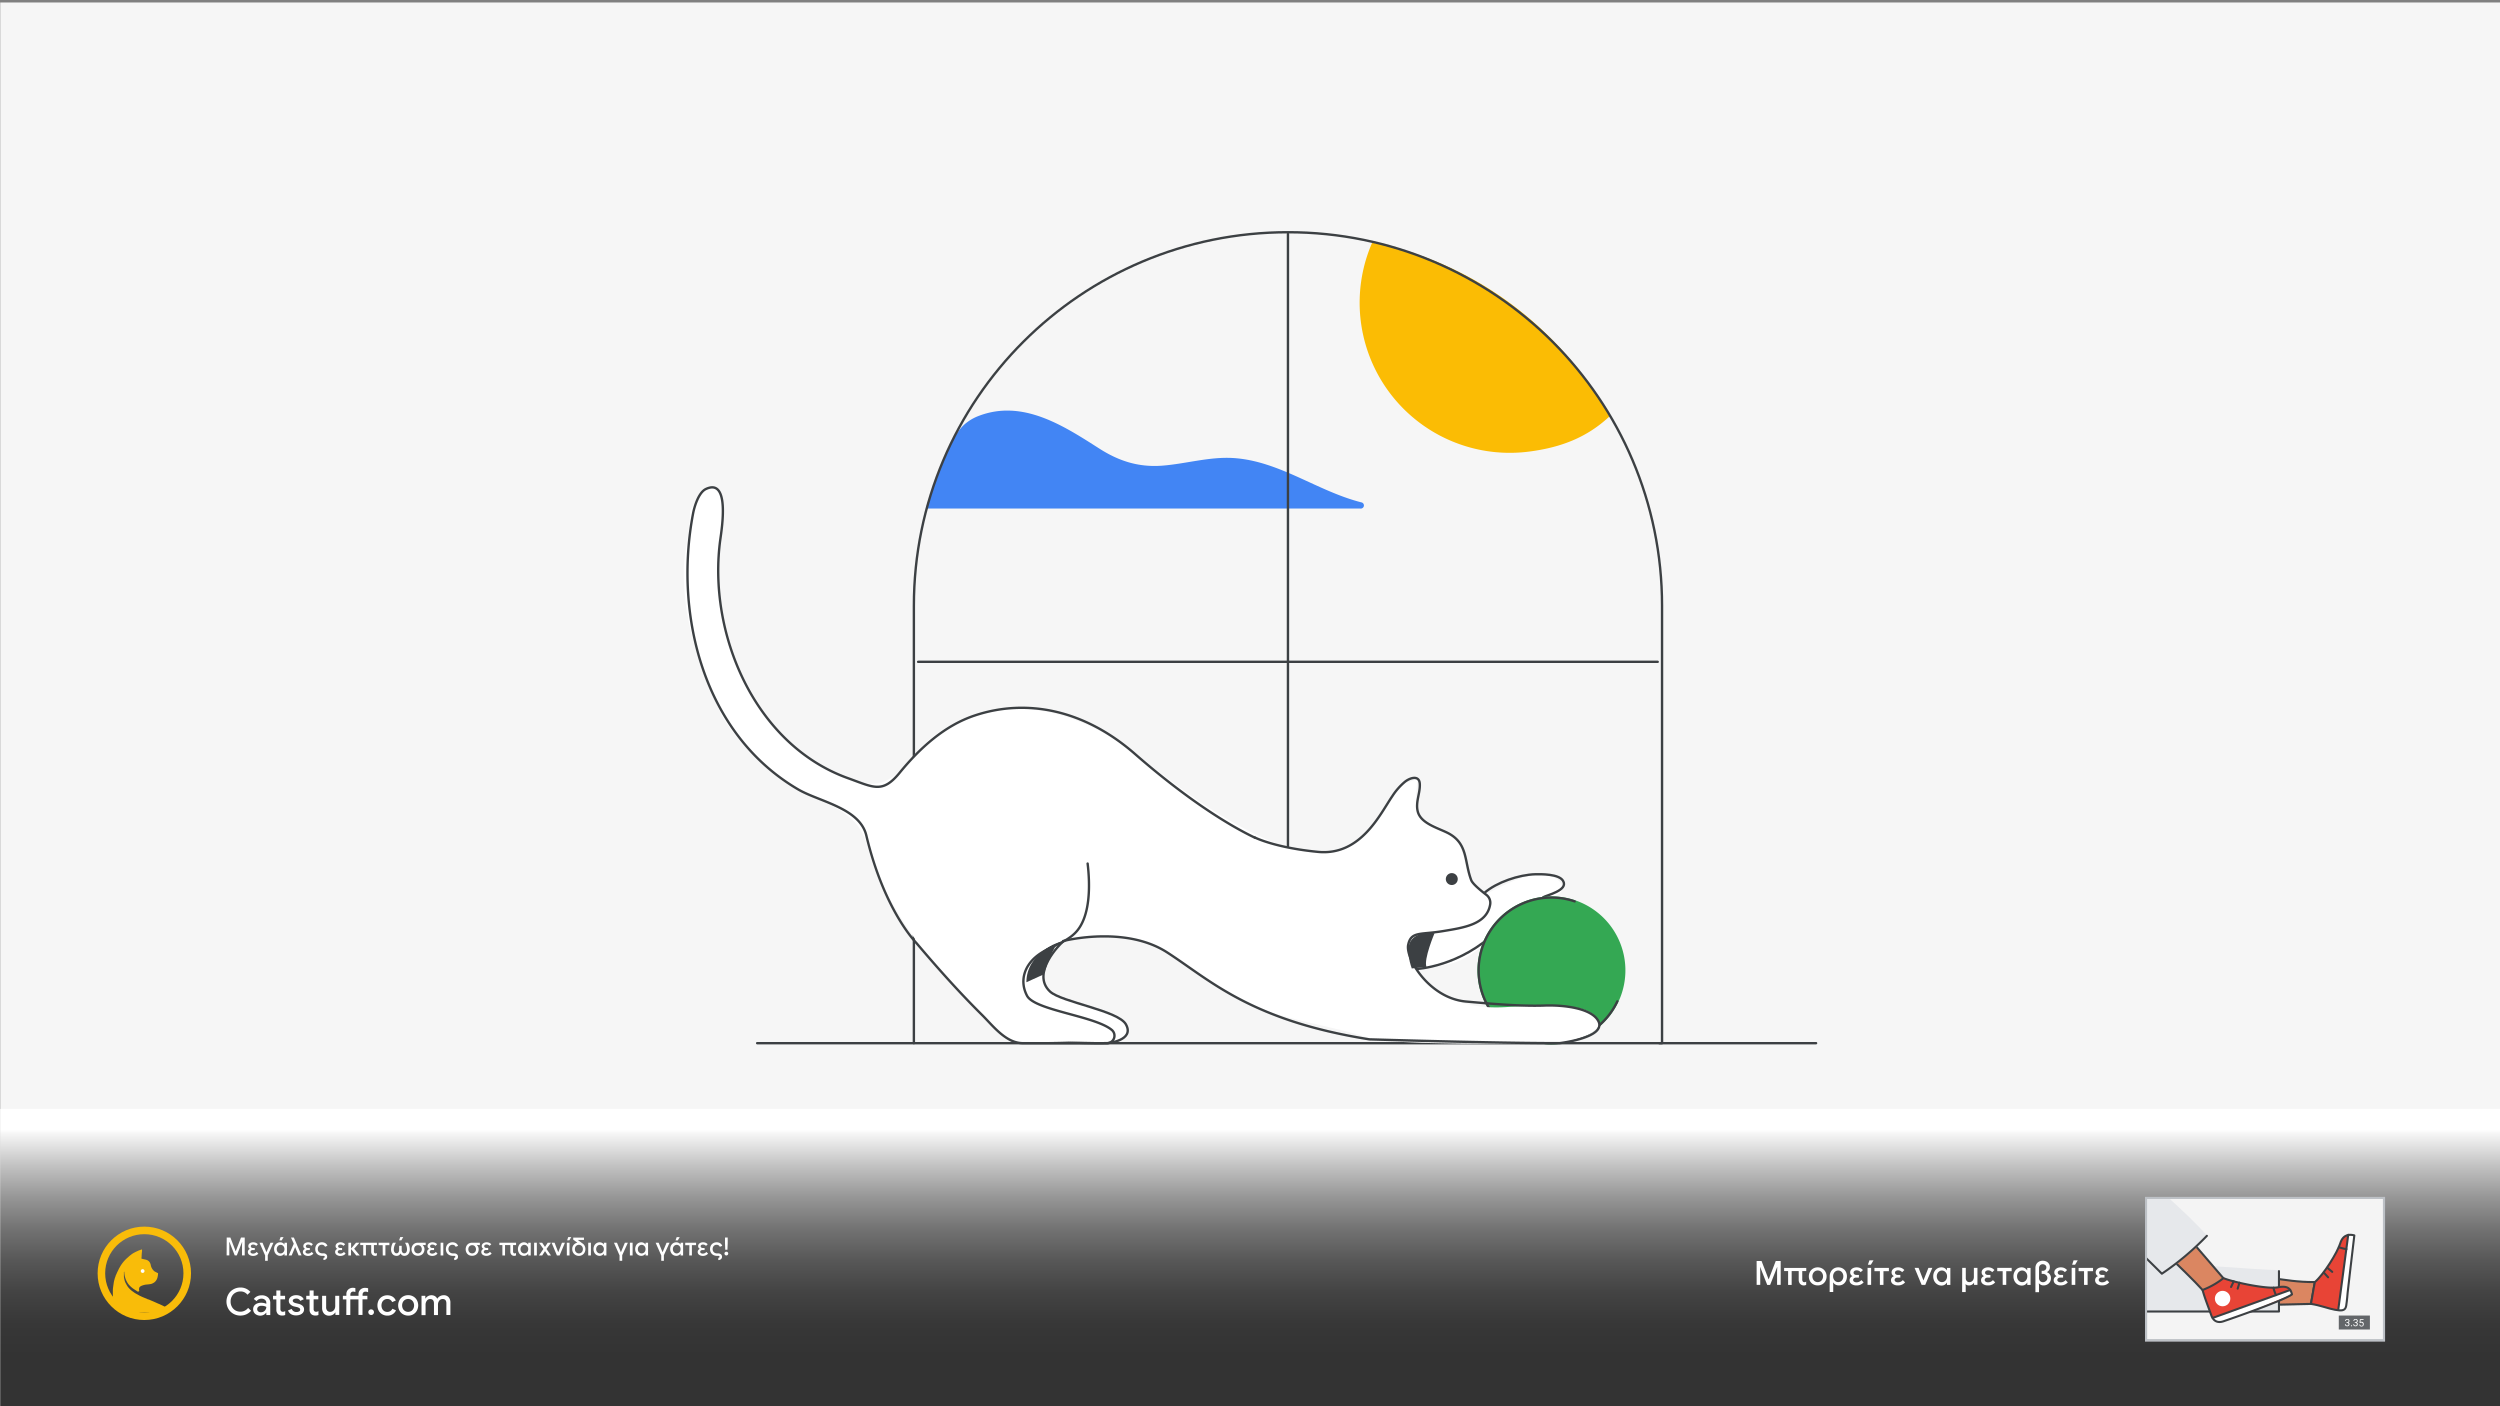 <svg xmlns="http://www.w3.org/2000/svg" xmlns:xlink="http://www.w3.org/1999/xlink" viewBox="0 0 1200 675"><rect x="0" y="0" width="1200" height="675" fill="#808080" stroke="none"/><defs><style>.cls-1,.cls-11,.cls-18,.cls-21,.cls-5{fill:none;}.cls-2{fill:#f6f6f6;}.cls-3{fill:#4285f4;}.cls-4{fill:#fbbc04;stroke:#fbbc04;}.cls-11,.cls-14,.cls-21,.cls-4,.cls-7,.cls-9{stroke-miterlimit:10;}.cls-4,.cls-5,.cls-7,.cls-9{stroke-width:1.15px;}.cls-16,.cls-17,.cls-18,.cls-5,.cls-7{stroke:#3c4043;}.cls-14,.cls-16,.cls-17,.cls-18,.cls-19,.cls-21,.cls-5{stroke-linecap:round;}.cls-16,.cls-17,.cls-18,.cls-19,.cls-5{stroke-linejoin:round;}.cls-6,.cls-7{fill:#fff;}.cls-17,.cls-8{fill:#3c4043;}.cls-9{fill:#34a853;stroke:#34a853;}.cls-10{fill:url(#linear-gradient);}.cls-11{stroke:#f9bc09;stroke-width:3.63px;}.cls-12{clip-path:url(#clip-path);}.cls-13{fill:#f9bc09;}.cls-14{fill:#f4f4f4;}.cls-14,.cls-21{stroke:#bdc1c6;}.cls-15{clip-path:url(#clip-path-2);}.cls-16{fill:#db8661;}.cls-19{fill:#e6e8eb;stroke:#e6e8eb;}.cls-20{fill:#e84436;}.cls-22{fill:#636669;}</style><linearGradient id="linear-gradient" x1="600.06" y1="542.16" x2="600.06" y2="650.93" gradientUnits="userSpaceOnUse"><stop offset="0" stop-color="#fff"/><stop offset="0.02" stop-color="#f5f5f5"/><stop offset="0.16" stop-color="#c2c2c2"/><stop offset="0.3" stop-color="#969696"/><stop offset="0.44" stop-color="#727272"/><stop offset="0.58" stop-color="#575757"/><stop offset="0.72" stop-color="#434343"/><stop offset="0.86" stop-color="#373737"/><stop offset="1" stop-color="#333"/></linearGradient><clipPath id="clip-path"><circle class="cls-1" cx="68.97" cy="610.99" r="20.2"/></clipPath><clipPath id="clip-path-2"><rect class="cls-1" x="1030.1" y="575.02" width="114.22" height="68.34"/></clipPath></defs><g id="Layer_1" data-name="Layer 1"><rect class="cls-2" x="0.12" y="1.19" width="1199.88" height="673.81"/></g><g id="Layer_2" data-name="Layer 2"><path class="cls-3" d="M469.72,199.66c21.24-8.18,40.94,4.79,58,15.68,9.4,6,18.79,9,30,8.19,11.59-.88,23-4.46,34.65-3.65,21.9,1.53,39.91,15.86,61,21.23a1.5,1.5,0,0,1-.4,3H444.39c2.71-8.44,5.89-16.74,9.36-24.89,2.34-5.48,5.26-12.54,10.16-16.3A22.2,22.2,0,0,1,469.72,199.66Z"/><path class="cls-4" d="M659,117.1a71.49,71.49,0,0,0,75.22,99.05c15.17-2,27.23-6.8,37.68-16.45C748.11,157.27,706.49,126.2,659,117.1Z"/><path class="cls-5" d="M618.22,112.27V438"/><path class="cls-5" d="M795.7,317.68h-355"/><path class="cls-5" d="M438.65,500.72H363.44"/><path class="cls-5" d="M871.72,500.72H796.47"/><path class="cls-5" d="M797.78,290.78c0-99-80.4-179.31-179.56-179.31s-179.56,80.3-179.56,179.31V500.72H797.78Z"/><path class="cls-6" d="M675.75,464.21a9.28,9.28,0,0,1,3.51-16.56,21.72,21.72,0,0,0,3.18-1c8.8-3.3,43.42-28.21,57.34-26.79,0,0,10,.28,10.05,6.53,0,5.3-15.2,7.15-17.83,8.71-6.44,3.82-10.42,10.9-16.12,15.55-5.92,4.79-11.62,9.73-19,11.76-3.37.91-18,4-21,1.89C675.86,464.28,675.82,464.24,675.75,464.21Z"/><path class="cls-5" d="M679.66,465.15s21.34-.91,39.25-18.7"/><path class="cls-5" d="M740.73,430.69c1.39-.94,12.43-3.3,9.5-7.95-2-3.23-10.3-3.16-13.34-3.09-7.71.22-18.49,3.81-24.37,8.93"/><path class="cls-7" d="M509.49,452.66S494.5,467,504,475.93c5.45,5.12,32.75,9.12,36.44,15.76,4.31,7.74-8.66,9-8.66,9s-37.32,1.13-41.74-7S482.26,452,509.49,452.66Z"/><path class="cls-8" d="M492.67,471.48l8.27-3.75s4.89-15,8-16C508.94,451.72,492.67,457.28,492.67,471.48Z"/><path class="cls-9" d="M744.68,500.72a34.94,34.94,0,1,0-34.94-34.94A34.94,34.94,0,0,0,744.68,500.72Z"/><path class="cls-5" d="M755.83,432.65a34.95,34.95,0,1,0,20.49,48"/><path class="cls-6" d="M767.16,490.05c-3-6.36-12.61-8.74-43.46-6.69s-37.79-13.05-44.37-18.72a13.52,13.52,0,0,1-1.54-1.6l-2.55-6.47a9.71,9.71,0,0,0,.22,2,8.54,8.54,0,0,1-.26-2.15l0,.11a7.61,7.61,0,0,1,1.9-5.12.48.48,0,0,1,.14-.15c.15-.14.33-.25.51-.4a4.65,4.65,0,0,1,1.1-.58c.11,0,.15-.11.22-.22a3.49,3.49,0,0,1,.84-.29c4-.55,27.23-5.19,31.69-8.89s3.84-10,3.84-10-6.07-5.3-9.25-8.56-2.08-8.8-5.67-16.74-16-10.08-19.4-14.43c-3.07-3.91-.51-17.51-.51-17.55-.15.63-6.88,2.31-7.72,3a26.12,26.12,0,0,0-4.6,5.3c-2.56,3.76-4.39,8-7.06,11.69-7.23,10.05-20.43,17-32.85,15.43-8.67-1.1-17-4.43-24.82-8.15-18.86-9-36.11-21.49-52.45-34.43-54.82-44.92-97.47-22-111.18-5.23-14.29,17.47-20,18.35-39.25,9.32-29.5-13.85-35.57-31.76-46.93-50.84-8.19-24.71-11-43.86-7.31-69.44,1.35-4.72.47-13.78-3.66-16.45-4.38-2.81-9,7-11.58,11.51,0,12.25-3,19-3,29.06,0,26,8,45.47,18.2,69.08,11,18,27,30.48,45.68,40.2,6.4,2.3,12.83,5.7,17.66,10.49,5.3,5.23,7,13,9,20.18,15.39,35.12,35.49,57.05,63.23,84.1,4.09,3.39,47.29.8,47.29.8s7.42,1.57,3.55-4.09-36.41-12.61-40.21-16.45c-3.21-3.25-2.23-11.22,0-14.62,9.58-14.55,30.27-16,45.8-14.18,23.87,2.81,40.09,22.44,61.11,31.91,18.38,8.26,38.78,10.19,57.75,16.52,10.89,3.61,87.35,2.77,91.19,2.3S770.12,496.41,767.16,490.05ZM676,460.29a2.73,2.73,0,0,1-.14-.36A1,1,0,0,1,676,460.29Z"/><path class="cls-8" d="M696.8,424.81A2.86,2.86,0,1,0,694,422,2.85,2.85,0,0,0,696.8,424.81Z"/><path class="cls-5" d="M522.06,414.51c1.17,9.82,1.6,25.8-6.07,33.39-5.26,5.22-13.16,6.61-18.79,11.39S489.38,471.12,493,478c3.77,7,32.72,9.67,40.72,16.42a3.61,3.61,0,0,1-2.41,6.32H491.1c-8.41,0-14.55-8.51-20-13.84-11-10.94-21.2-22.4-31.21-34.23,0,0-15.43-15.4-24.05-51.64-3.15-13.18-22.52-16.21-32.61-22.05-45.39-26.46-59.83-83.43-50.58-132.37.65-3.51,2.7-10.26,6.21-11.9,11.62-5.44,7.57,19.23,6.91,24.09-6.25,44.85,16.26,98.54,61.22,114.71,12.46,4.49,16.59,7.44,24.75-2.48,9.68-11.83,21.49-22.74,36.25-27.63,24.53-8.14,52.2-3,76.8,18.5s44.7,34.06,57.49,40.16"/><path class="cls-8" d="M688.58,447.94s-5.3,12.5-3.88,16.16l-7.05.76s-3.69-9.61,0-13.89S688.58,447.94,688.58,447.94Z"/><path class="cls-5" d="M510.29,451.71s29.5-7.72,49.93,5.44,39.94,32.68,97.11,41.74c0,0,60.12,1.83,91.19,1.83,0,0,22.94-2.64,18.64-10.67-3.29-6.14-16.56-7.72-25.77-7.39-8.95.33-20.32-.33-37.79-1.93s-29.06-20.65-27.67-27.23,5.88-4.75,16.78-6.58c9.9-1.65,21-3.18,22.58-12.83a4.79,4.79,0,0,0-1.9-4.61c-2.48-1.9-6.47-5.15-7.2-7-3.32-8.85-1.57-17-10.27-22.12-4.68-2.74-13.92-4.71-15.42-10.92-1.1-4.5,1.24-8.74,1-13.2-.26-4.24-4.5-3-7-1.09a30.54,30.54,0,0,0-6.18,7c-5.77,8.37-15.06,28.76-35.71,26.75S602.32,402,602.32,402"/><rect class="cls-10" x="0.12" y="532.28" width="1199.88" height="142.72"/><circle class="cls-11" cx="69.27" cy="611.19" r="20.6"/><g class="cls-12"><g id="dCTiGC.tif"><path class="cls-13" d="M66.47,620.09c-.2-.1-.4-.1-.5-.2-.7-.5-1.4-.9-2.1-1.4a12,12,0,0,1-2.3-2.2,10.4,10.4,0,0,1-1.9-5.6v-.2l-.1-.1c0,.1-.1.1-.1.2v2.2a9,9,0,0,0,.3,1.6,5.78,5.78,0,0,0,.5,1.4c.3.6.6,1.1.9,1.6a10.31,10.31,0,0,0,2.8,2.7,8.34,8.34,0,0,0,1.2.8c.5.3,1.1.6,1.6.9a25.57,25.57,0,0,0,2.4,1.1l1.5.6a.52.52,0,0,0,.4.2c.1.1.3,0,.4.1.9.4,1.9.8,2.8,1.2s1.5.7,2.3,1c.6.3,1.1.5,1.7.8.4.2.9.5,1.3.7a14,14,0,0,1,1.6,1,14.31,14.31,0,0,1,1.5,1.1c.2.1.3.3.5.4H55.67c-.2,0-.3,0-.3-.3l-.3-1.8-.3-1.8a2.77,2.77,0,0,1-.1-.9c-.1-.3-.1-.6-.2-.9v-.1a19.81,19.81,0,0,1-.3-4.2,12.75,12.75,0,0,1,.1-2l.3-2.1a11.63,11.63,0,0,1,.4-1.8,5.64,5.64,0,0,1,.4-1.2,5,5,0,0,1,.5-1.3,13,13,0,0,1,.8-1.7,9.14,9.14,0,0,1,.7-1.4,17,17,0,0,1,3.5-4.5c.7-.6,1.3-1.2,2-1.7a9.91,9.91,0,0,1,1.7-1.1c.6-.3,1.2-.6,1.9-.9.5-.2,1.1-.4,1.7-.6v.9a26.35,26.35,0,0,0-.2,2.8c0,.2-.1.3-.1.5s.1.2.2.3c.7.2,1.4.3,2.1.5a2.92,2.92,0,0,1,1.6,1.1,3.39,3.39,0,0,1,.6,1.5,5.12,5.12,0,0,0,1.7,2.9,10.91,10.91,0,0,0,1.1.6l.6.3c.1,0,.1.2.1.2a7.72,7.72,0,0,1-.2,1.5,4.46,4.46,0,0,1-1.4,2.6,5.56,5.56,0,0,1-1.7.9,19.67,19.67,0,0,1-2.4.3,8.47,8.47,0,0,0-1.7.4,3.55,3.55,0,0,0-.9.4,1.33,1.33,0,0,0-.8,1.1,2.46,2.46,0,0,0,.1,1.2C66.37,619.89,66.37,620,66.47,620.09Z"/></g></g><path class="cls-6" d="M68.47,611a.9.9,0,1,0-.9-.9A.9.9,0,0,0,68.47,611Z"/><path class="cls-6" d="M112,630.6a6.35,6.35,0,0,1-2.42-2.43,7.09,7.09,0,0,1,0-6.84A6.21,6.21,0,0,1,112,618.9a6.7,6.7,0,0,1,3.41-.89,6.12,6.12,0,0,1,4.77,2.11l-1.39,1.35a4.58,4.58,0,0,0-1.48-1.19,4.33,4.33,0,0,0-1.88-.39,4.86,4.86,0,0,0-2.4.6,4.39,4.39,0,0,0-1.71,1.71,5.08,5.08,0,0,0-.63,2.55,5,5,0,0,0,.63,2.54A4.39,4.39,0,0,0,113,629a4.76,4.76,0,0,0,2.4.61,4.62,4.62,0,0,0,3.69-1.82l1.42,1.37a6.63,6.63,0,0,1-2.25,1.71,6.88,6.88,0,0,1-2.88.61A6.79,6.79,0,0,1,112,630.6Z"/><path class="cls-6" d="M123.15,631.09a2.91,2.91,0,0,1-1.21-1.09,3,3,0,0,1-.43-1.6,2.78,2.78,0,0,1,.5-1.65,3.25,3.25,0,0,1,1.37-1.06,5,5,0,0,1,1.93-.37,6,6,0,0,1,1.46.16,4.52,4.52,0,0,1,1.06.35v-.49a1.79,1.79,0,0,0-.65-1.43,2.48,2.48,0,0,0-1.68-.55,3,3,0,0,0-1.33.32,2.71,2.71,0,0,0-1,.85l-1.33-1a4,4,0,0,1,1.58-1.31,4.94,4.94,0,0,1,2.15-.47,4.46,4.46,0,0,1,3.07,1,3.54,3.54,0,0,1,1.09,2.75v5.74h-1.89v-1.13h-.11a3.14,3.14,0,0,1-1.14,1,3.41,3.41,0,0,1-1.67.41A3.83,3.83,0,0,1,123.15,631.09Zm3.42-1.55a2.51,2.51,0,0,0,.92-.94,2.61,2.61,0,0,0,.34-1.28,4,4,0,0,0-1-.4,5.06,5.06,0,0,0-1.17-.14,2.55,2.55,0,0,0-1.67.45,1.5,1.5,0,0,0-.53,1.19,1.32,1.32,0,0,0,.49,1.06,1.89,1.89,0,0,0,1.29.41A2.51,2.51,0,0,0,126.57,629.54Z"/><path class="cls-6" d="M134.3,631.29a2.34,2.34,0,0,1-.88-.54,2.88,2.88,0,0,1-.77-2.13V623.7h-1.6V622h1.6v-2.59h1.94V622h2.25v1.69h-2.25v4.52a1.62,1.62,0,0,0,.29,1.09,1.21,1.21,0,0,0,.94.35,1.89,1.89,0,0,0,.56-.08,2.51,2.51,0,0,0,.52-.26v1.89a3.62,3.62,0,0,1-1.46.27A3.49,3.49,0,0,1,134.3,631.29Z"/><path class="cls-6" d="M139.68,630.79a3.6,3.6,0,0,1-1.43-1.78l1.74-.75a2.57,2.57,0,0,0,.92,1.12,2.42,2.42,0,0,0,1.35.39,2.69,2.69,0,0,0,1.3-.28.9.9,0,0,0,.52-.84.94.94,0,0,0-.44-.8,4.17,4.17,0,0,0-1.38-.51l-1.1-.25a3.9,3.9,0,0,1-1.81-1,2.27,2.27,0,0,1-.72-1.73,2.21,2.21,0,0,1,.47-1.4,3.08,3.08,0,0,1,1.28-.94,4.38,4.38,0,0,1,1.76-.34,4.73,4.73,0,0,1,2.25.51,2.94,2.94,0,0,1,1.4,1.47l-1.67.76a2,2,0,0,0-2-1.1,2.14,2.14,0,0,0-1.14.29.83.83,0,0,0-.46.72q0,.81,1.41,1.17l1.33.32a4.35,4.35,0,0,1,2,1,2.28,2.28,0,0,1,.69,1.69,2.45,2.45,0,0,1-.49,1.52,3.16,3.16,0,0,1-1.36,1,4.92,4.92,0,0,1-1.91.36A4.51,4.51,0,0,1,139.68,630.79Z"/><path class="cls-6" d="M150.24,631.29a2.38,2.38,0,0,1-.87-.54,2.84,2.84,0,0,1-.77-2.13V623.7H147V622h1.6v-2.59h1.94V622h2.25v1.69h-2.25v4.52a1.62,1.62,0,0,0,.29,1.09,1.19,1.19,0,0,0,.94.35,1.77,1.77,0,0,0,.55-.08,2.56,2.56,0,0,0,.53-.26v1.89a3.84,3.84,0,0,1-2.61.08Z"/><path class="cls-6" d="M155.48,630.48a4.1,4.1,0,0,1-.87-2.78V622h1.94v5.42a2.43,2.43,0,0,0,.53,1.69,1.79,1.79,0,0,0,1.4.58,2.24,2.24,0,0,0,1.28-.38,2.47,2.47,0,0,0,.85-1,3.16,3.16,0,0,0,.3-1.37V622h1.93v9.18H161V630h-.11a3,3,0,0,1-1.19,1.1,3.62,3.62,0,0,1-1.71.43A3.17,3.17,0,0,1,155.48,630.48Z"/><path class="cls-6" d="M166.26,623.7h-1.68V622h1.68v-.76a2.9,2.9,0,0,1,.89-2.26,3.14,3.14,0,0,1,2.26-.83,3.9,3.9,0,0,1,1.17.16v1.87l-.36-.11a2.16,2.16,0,0,0-.72-.1,1.27,1.27,0,0,0-.94.38,1.46,1.46,0,0,0-.38,1.06V622h3.91v-.76A2.9,2.9,0,0,1,173,619a3.17,3.17,0,0,1,2.28-.83,4.6,4.6,0,0,1,1.42.21v1.89l-.64-.21a2.3,2.3,0,0,0-.62-.07,1.37,1.37,0,0,0-1,.37,1.4,1.4,0,0,0-.4,1.07V622h2.3v1.69H174v7.49h-1.94V623.7h-3.91v7.49h-1.92Z"/><path class="cls-6" d="M177.18,630.79a1.35,1.35,0,0,1,0-1.9,1.39,1.39,0,0,1,1.94,0,1.39,1.39,0,0,1,0,1.91,1.28,1.28,0,0,1-1,.4A1.31,1.31,0,0,1,177.18,630.79Z"/><path class="cls-6" d="M183.45,630.85a4.42,4.42,0,0,1-1.69-1.74,5.55,5.55,0,0,1,0-5,4.42,4.42,0,0,1,1.69-1.74,4.74,4.74,0,0,1,2.44-.63,4.66,4.66,0,0,1,2.57.68,3.82,3.82,0,0,1,1.52,1.86l-1.76.72a2.38,2.38,0,0,0-2.36-1.48,2.64,2.64,0,0,0-1.4.39,2.8,2.8,0,0,0-1,1.09,3.83,3.83,0,0,0,0,3.24,2.8,2.8,0,0,0,1,1.09,2.64,2.64,0,0,0,1.4.39,2.72,2.72,0,0,0,1.48-.39,2.51,2.51,0,0,0,1-1.13l1.74.76a4.24,4.24,0,0,1-1.6,1.85,4.6,4.6,0,0,1-2.56.69A4.74,4.74,0,0,1,183.45,630.85Z"/><path class="cls-6" d="M193.45,630.84a4.52,4.52,0,0,1-1.71-1.76,5.35,5.35,0,0,1,0-5,4.52,4.52,0,0,1,1.71-1.76,4.93,4.93,0,0,1,2.49-.64,4.76,4.76,0,0,1,2.46.65,4.45,4.45,0,0,1,1.71,1.76,5.25,5.25,0,0,1,0,5,4.43,4.43,0,0,1-1.7,1.76,4.74,4.74,0,0,1-2.47.64A4.84,4.84,0,0,1,193.45,630.84Zm3.91-1.52a2.77,2.77,0,0,0,1-1.08,3.56,3.56,0,0,0,0-3.28,2.77,2.77,0,0,0-2.46-1.46,2.83,2.83,0,0,0-2.49,1.46,3.64,3.64,0,0,0,0,3.28,2.85,2.85,0,0,0,3.91,1.08Z"/><path class="cls-6" d="M202.33,622h1.83v1.26h.11a3.23,3.23,0,0,1,1.17-1.12,3.39,3.39,0,0,1,1.66-.43,3.14,3.14,0,0,1,1.72.47,2.75,2.75,0,0,1,1.05,1.24,3.77,3.77,0,0,1,1.27-1.24,3.55,3.55,0,0,1,1.84-.47,2.94,2.94,0,0,1,2.4,1,3.92,3.92,0,0,1,.81,2.61v5.89h-1.93v-5.56q0-2.13-1.8-2.13a2,2,0,0,0-1.61.8,3.1,3.1,0,0,0-.62,2v4.91H208.3v-5.56c0-1.42-.61-2.13-1.85-2.13a1.89,1.89,0,0,0-1.57.81,3.2,3.2,0,0,0-.61,2v4.9h-1.94Z"/><path class="cls-6" d="M108.82,594h1.77l2.51,6.54h.07l2.52-6.54h1.78v8.6h-1.3v-4.86l.08-1.53h-.08l-2.5,6.39h-1l-2.51-6.39H110l.07,1.53v4.86h-1.29Z"/><path class="cls-6" d="M119.66,602.3a1.63,1.63,0,0,1-.69-1.39,1.46,1.46,0,0,1,.26-.84,1.71,1.71,0,0,1,.75-.59v-.06a1.32,1.32,0,0,1-.58-.51,1.63,1.63,0,0,1,.08-1.73,2,2,0,0,1,.83-.64,2.88,2.88,0,0,1,1.19-.24,3.34,3.34,0,0,1,1.27.23,3,3,0,0,1,1,.72l-.8.78a2,2,0,0,0-1.48-.65,1.25,1.25,0,0,0-.8.24.75.75,0,0,0,0,1.19,1.19,1.19,0,0,0,.72.22h.88v1h-.94a1.27,1.27,0,0,0-.82.24.77.77,0,0,0-.3.6.74.74,0,0,0,.35.63,1.68,1.68,0,0,0,.93.23,2.25,2.25,0,0,0,1.69-.81l.81.82a3.14,3.14,0,0,1-1.1.82,3.4,3.4,0,0,1-1.4.29A3.06,3.06,0,0,1,119.66,602.3Z"/><path class="cls-6" d="M127.26,602.62l-2.7-6.12H126l1.87,4.5h.06l1.9-4.5h1.43l-2.73,6v2.67h-1.28Z"/><path class="cls-6" d="M133,602.39a2.88,2.88,0,0,1-1.06-1.15,3.71,3.71,0,0,1-.38-1.68,3.65,3.65,0,0,1,.38-1.68,3,3,0,0,1,1.06-1.16,2.73,2.73,0,0,1,1.5-.42,2.36,2.36,0,0,1,1.19.3,2.07,2.07,0,0,1,.77.72h.08v-.82h1.21v6.12h-1.21v-.82h-.08a2,2,0,0,1-.77.71,2.36,2.36,0,0,1-1.19.3A2.73,2.73,0,0,1,133,602.39Zm2.6-1a1.89,1.89,0,0,0,.68-.72,2.27,2.27,0,0,0,.26-1.08,2.21,2.21,0,0,0-.26-1.08,1.85,1.85,0,0,0-.68-.73,1.72,1.72,0,0,0-1.82,0,1.85,1.85,0,0,0-.68.73,2.21,2.21,0,0,0-.26,1.08,2.27,2.27,0,0,0,.26,1.08,1.89,1.89,0,0,0,.68.72,1.72,1.72,0,0,0,1.82,0Zm-.92-7.58h1.46l-.95,1.58h-1.07Z"/><path class="cls-6" d="M141,597l-1.33-3h1.37l3.7,8.6h-1.43l-1.61-3.94h-.05L140,602.62h-1.44Z"/><path class="cls-6" d="M146.07,602.3a1.63,1.63,0,0,1-.69-1.39,1.4,1.4,0,0,1,.27-.84,1.63,1.63,0,0,1,.74-.59v-.06a1.37,1.37,0,0,1-.58-.51,1.55,1.55,0,0,1-.21-.83,1.48,1.48,0,0,1,.3-.9,1.93,1.93,0,0,1,.83-.64,2.8,2.8,0,0,1,1.18-.24,3.34,3.34,0,0,1,1.27.23,3,3,0,0,1,1,.72l-.8.78a2,2,0,0,0-.67-.49,2.09,2.09,0,0,0-.81-.16,1.2,1.2,0,0,0-.79.24.71.71,0,0,0-.3.57.75.75,0,0,0,.29.62,1.19,1.19,0,0,0,.72.22h.89v1h-.95a1.27,1.27,0,0,0-.82.24.77.77,0,0,0-.3.6.74.74,0,0,0,.35.63,1.7,1.7,0,0,0,.94.23,2.25,2.25,0,0,0,1.68-.81l.81.82a3.14,3.14,0,0,1-1.1.82,3.39,3.39,0,0,1-1.39.29A3.07,3.07,0,0,1,146.07,602.3Z"/><path class="cls-6" d="M155.29,603.74a.63.63,0,0,0,.44-.13.45.45,0,0,0,.14-.33.46.46,0,0,0-.14-.34.59.59,0,0,0-.41-.13h-.61a3.82,3.82,0,0,1-1.86-.43,2.88,2.88,0,0,1-1.15-1.17,3.46,3.46,0,0,1-.39-1.65,3.42,3.42,0,0,1,.4-1.68,3,3,0,0,1,1.12-1.16,3.42,3.42,0,0,1,3.34,0,2.57,2.57,0,0,1,1,1.25l-1.18.48a1.35,1.35,0,0,0-.6-.74,1.77,1.77,0,0,0-1-.25,1.81,1.81,0,0,0-.93.26,1.76,1.76,0,0,0-.67.73,2.33,2.33,0,0,0-.25,1.08,2.15,2.15,0,0,0,.26,1.05,1.84,1.84,0,0,0,.75.74,2.29,2.29,0,0,0,1.14.27h.51a2,2,0,0,1,1.34.44,1.44,1.44,0,0,1,.5,1.16,1.48,1.48,0,0,1-.49,1.17,1.93,1.93,0,0,1-1.31.43Z"/><path class="cls-6" d="M161.55,602.3a1.63,1.63,0,0,1-.69-1.39,1.4,1.4,0,0,1,.27-.84,1.63,1.63,0,0,1,.74-.59v-.06a1.37,1.37,0,0,1-.58-.51,1.55,1.55,0,0,1-.21-.83,1.48,1.48,0,0,1,.3-.9,1.93,1.93,0,0,1,.83-.64,2.8,2.8,0,0,1,1.18-.24,3.31,3.31,0,0,1,1.27.23,3,3,0,0,1,1,.72l-.8.78a2,2,0,0,0-.67-.49,2.09,2.09,0,0,0-.81-.16,1.2,1.2,0,0,0-.79.24.71.71,0,0,0-.3.57.75.75,0,0,0,.29.62,1.19,1.19,0,0,0,.72.22h.89v1h-.95a1.29,1.29,0,0,0-.82.24.77.77,0,0,0-.3.6.74.74,0,0,0,.35.63,1.72,1.72,0,0,0,.94.23,2.25,2.25,0,0,0,1.68-.81l.81.82a3.14,3.14,0,0,1-1.1.82,3.36,3.36,0,0,1-1.39.29A3.07,3.07,0,0,1,161.55,602.3Z"/><path class="cls-6" d="M167.23,596.5h1.3v2.71h.07l2.29-2.71h1.59v.07L170,599.4l2.62,3.14v.08H171l-2.44-3h-.07v3h-1.3Z"/><path class="cls-6" d="M178.68,602.25a2.14,2.14,0,0,1-.51-1.51v-3.12h-2.54v5h-1.28v-5h-1.43V596.5h8v1.12h-1.44v3.07a1.11,1.11,0,0,0,.2.69.64.64,0,0,0,.54.25,1.4,1.4,0,0,0,.68-.19v1.14a1.52,1.52,0,0,1-.8.23A1.81,1.81,0,0,1,178.68,602.25Z"/><path class="cls-6" d="M183.67,597.68h-1.95V596.5h5.19v1.18H185v4.94h-1.29Z"/><path class="cls-6" d="M189,602.45a2.42,2.42,0,0,1-.94-1.05,3.61,3.61,0,0,1-.36-1.69,6.47,6.47,0,0,1,.91-3.21h1.46a6.08,6.08,0,0,0-1.05,3.19,2.4,2.4,0,0,0,.36,1.38,1.1,1.1,0,0,0,1,.51,1.06,1.06,0,0,0,.88-.45,2.27,2.27,0,0,0,.33-1.33V598h1.23v1.8a2.27,2.27,0,0,0,.33,1.33,1,1,0,0,0,.87.45,1.14,1.14,0,0,0,1-.51,2.47,2.47,0,0,0,.35-1.38,6.15,6.15,0,0,0-1-3.19h1.45a6.57,6.57,0,0,1,.9,3.21,3.61,3.61,0,0,1-.36,1.69,2.42,2.42,0,0,1-.94,1.05,2.52,2.52,0,0,1-1.32.36,2,2,0,0,1-1.08-.3,2,2,0,0,1-.75-.87,2.19,2.19,0,0,1-.77.87,2,2,0,0,1-1.08.3A2.52,2.52,0,0,1,189,602.45Zm3.12-8.67h1.46l-.95,1.58h-1.06Z"/><path class="cls-6" d="M199,602.4a2.85,2.85,0,0,1-1.1-1.13,3.56,3.56,0,0,1,0-3.24,2.91,2.91,0,0,1,1.1-1.13,3.23,3.23,0,0,1,1.63-.4h3.7v1.12h-.54l-.88-.07v.07a2.84,2.84,0,0,1,.84,2,3.35,3.35,0,0,1-.39,1.62,2.82,2.82,0,0,1-1.09,1.13,3.27,3.27,0,0,1-1.64.41A3.23,3.23,0,0,1,199,602.4Zm2.94-1.3a2.23,2.23,0,0,0,0-2.89,1.79,1.79,0,0,0-1.31-.53,1.92,1.92,0,0,0-.91.23,1.73,1.73,0,0,0-.67.67,2.14,2.14,0,0,0-.25,1.07,2.12,2.12,0,0,0,.25,1.07,1.66,1.66,0,0,0,.67.67,1.86,1.86,0,0,0,.91.23A1.78,1.78,0,0,0,201.9,601.1Z"/><path class="cls-6" d="M205.71,602.3a1.63,1.63,0,0,1-.69-1.39,1.46,1.46,0,0,1,.26-.84,1.71,1.71,0,0,1,.75-.59v-.06a1.37,1.37,0,0,1-.58-.51,1.55,1.55,0,0,1-.21-.83,1.48,1.48,0,0,1,.3-.9,2,2,0,0,1,.82-.64,2.88,2.88,0,0,1,1.19-.24,3.34,3.34,0,0,1,1.27.23,3,3,0,0,1,1,.72l-.8.78a2,2,0,0,0-.67-.49,2.09,2.09,0,0,0-.81-.16,1.25,1.25,0,0,0-.8.24.73.73,0,0,0-.29.57.75.75,0,0,0,.29.62,1.19,1.19,0,0,0,.72.22h.89v1h-1a1.27,1.27,0,0,0-.82.24.77.77,0,0,0-.3.6.74.74,0,0,0,.35.63,1.7,1.7,0,0,0,.94.23,2.25,2.25,0,0,0,1.68-.81l.81.82a3.14,3.14,0,0,1-1.1.82,3.39,3.39,0,0,1-1.39.29A3.07,3.07,0,0,1,205.71,602.3Z"/><path class="cls-6" d="M211.49,596.5h1.3v6.12h-1.3Z"/><path class="cls-6" d="M218,603.74a.63.63,0,0,0,.44-.13.45.45,0,0,0,.14-.33.46.46,0,0,0-.14-.34.59.59,0,0,0-.41-.13h-.61a3.82,3.82,0,0,1-1.86-.43,2.88,2.88,0,0,1-1.15-1.17,3.46,3.46,0,0,1-.39-1.65,3.42,3.42,0,0,1,.4-1.68,3,3,0,0,1,1.12-1.16,3.17,3.17,0,0,1,1.63-.42,3.11,3.11,0,0,1,1.71.45,2.57,2.57,0,0,1,1,1.25l-1.17.48a1.41,1.41,0,0,0-.61-.74,1.77,1.77,0,0,0-1-.25,1.81,1.81,0,0,0-.93.26,1.76,1.76,0,0,0-.67.73,2.33,2.33,0,0,0-.25,1.08,2.15,2.15,0,0,0,.26,1.05,1.84,1.84,0,0,0,.75.74,2.29,2.29,0,0,0,1.14.27H218a2,2,0,0,1,1.34.44,1.44,1.44,0,0,1,.5,1.16,1.48,1.48,0,0,1-.49,1.17,1.93,1.93,0,0,1-1.31.43Z"/><path class="cls-6" d="M225,602.4a2.82,2.82,0,0,1-1.09-1.13,3.56,3.56,0,0,1,0-3.24A2.89,2.89,0,0,1,225,596.9a3.27,3.27,0,0,1,1.64-.4h3.69v1.12h-.54l-.87-.07v.07a2.84,2.84,0,0,1,.84,2,3.35,3.35,0,0,1-.39,1.62,2.85,2.85,0,0,1-1.1,1.13,3.23,3.23,0,0,1-1.63.41A3.27,3.27,0,0,1,225,602.4Zm2.94-1.3a2.23,2.23,0,0,0,0-2.89,1.76,1.76,0,0,0-1.3-.53,1.86,1.86,0,0,0-.91.23,1.69,1.69,0,0,0-.68.67,2.14,2.14,0,0,0-.25,1.07,2.12,2.12,0,0,0,.25,1.07,1.66,1.66,0,0,0,.67.67,1.9,1.9,0,0,0,.92.23A1.76,1.76,0,0,0,227.9,601.1Z"/><path class="cls-6" d="M231.71,602.3a1.63,1.63,0,0,1-.69-1.39,1.4,1.4,0,0,1,.27-.84,1.63,1.63,0,0,1,.74-.59v-.06a1.37,1.37,0,0,1-.58-.51,1.55,1.55,0,0,1-.21-.83,1.48,1.48,0,0,1,.3-.9,2,2,0,0,1,.83-.64,2.84,2.84,0,0,1,1.19-.24,3.26,3.26,0,0,1,1.26.23,3,3,0,0,1,1,.72L235,598a2,2,0,0,0-.67-.49,2.08,2.08,0,0,0-.8-.16,1.21,1.21,0,0,0-.8.24.71.71,0,0,0-.3.57.75.75,0,0,0,.29.62,1.19,1.19,0,0,0,.72.22h.89v1h-1a1.26,1.26,0,0,0-.81.24.77.77,0,0,0-.3.6.73.73,0,0,0,.34.63,1.74,1.74,0,0,0,.94.23,2.25,2.25,0,0,0,1.68-.81l.82.82a3.18,3.18,0,0,1-1.11.82,3.36,3.36,0,0,1-1.39.29A3.09,3.09,0,0,1,231.71,602.3Z"/><path class="cls-6" d="M245.47,602.25a2.14,2.14,0,0,1-.51-1.51v-3.12h-2.54v5h-1.28v-5h-1.43V596.5h8v1.12h-1.44v3.07a1.11,1.11,0,0,0,.2.69.64.64,0,0,0,.54.25,1.4,1.4,0,0,0,.68-.19v1.14a1.49,1.49,0,0,1-.8.23A1.82,1.82,0,0,1,245.47,602.25Z"/><path class="cls-6" d="M250,602.39a2.85,2.85,0,0,1-1-1.15,3.59,3.59,0,0,1-.39-1.68,3.53,3.53,0,0,1,.39-1.68,3,3,0,0,1,1-1.16,2.78,2.78,0,0,1,1.5-.42,2.31,2.31,0,0,1,1.19.3,2,2,0,0,1,.78.72h.07v-.82h1.22v6.12h-1.22v-.82h-.07a2,2,0,0,1-.78.71,2.31,2.31,0,0,1-1.19.3A2.78,2.78,0,0,1,250,602.39Zm2.6-1a1.91,1.91,0,0,0,.69-.72,2.26,2.26,0,0,0,.25-1.08,2.21,2.21,0,0,0-.25-1.08,1.87,1.87,0,0,0-.69-.73,1.71,1.71,0,0,0-.9-.26,1.74,1.74,0,0,0-.91.26,1.85,1.85,0,0,0-.68.73,2.11,2.11,0,0,0-.26,1.08,2.16,2.16,0,0,0,.26,1.08,1.89,1.89,0,0,0,.68.72,1.74,1.74,0,0,0,.91.26A1.71,1.71,0,0,0,252.64,601.36Z"/><path class="cls-6" d="M256.38,596.5h1.3v6.12h-1.3Z"/><path class="cls-6" d="M260.84,599.51l-2.11-3h1.5l1.37,2h0l1.3-2h1.56l-2.14,3,2.16,3.11H263l-1.39-2.08h0l-1.36,2.08H258.7Z"/><path class="cls-6" d="M264.76,596.5h1.44l1.71,4.45H268l1.75-4.45h1.42l-2.56,6.12h-1.29Z"/><path class="cls-6" d="M272.08,596.5h1.29v6.12h-1.29Zm.68-2.72h1.46l-.94,1.58h-1.07Z"/><path class="cls-6" d="M276.22,602.39a3,3,0,0,1-1.14-1.16,3.25,3.25,0,0,1-.41-1.64,3,3,0,0,1,2.48-3.09h0l-2-1.46v-1h5.16v1.13h-3l2.26,1.65a3.19,3.19,0,0,1,1.42,2.76,3.39,3.39,0,0,1-.4,1.65,3,3,0,0,1-1.14,1.17,3.12,3.12,0,0,1-1.65.43A3.24,3.24,0,0,1,276.22,602.39Zm2.6-1a1.94,1.94,0,0,0,.7-.72,2.25,2.25,0,0,0,.26-1.09,2.29,2.29,0,0,0-.26-1.1,1.9,1.9,0,0,0-2.6-.72,1.8,1.8,0,0,0-.7.72,2.19,2.19,0,0,0-.27,1.1,2.15,2.15,0,0,0,.27,1.09,1.8,1.8,0,0,0,.7.72,1.85,1.85,0,0,0,.95.25A1.82,1.82,0,0,0,278.82,601.37Z"/><path class="cls-6" d="M282.35,596.5h1.29v6.12h-1.29Z"/><path class="cls-6" d="M286.32,602.39a2.88,2.88,0,0,1-1.06-1.15,3.71,3.71,0,0,1-.38-1.68,3.65,3.65,0,0,1,.38-1.68,3,3,0,0,1,1.06-1.16,2.78,2.78,0,0,1,1.5-.42,2.34,2.34,0,0,1,1.19.3,2.18,2.18,0,0,1,.78.72h.07v-.82h1.21v6.12h-1.21v-.82h-.07a2.16,2.16,0,0,1-.78.71,2.34,2.34,0,0,1-1.19.3A2.78,2.78,0,0,1,286.32,602.39Zm2.6-1a1.89,1.89,0,0,0,.68-.72,2.27,2.27,0,0,0,.26-1.08,2.21,2.21,0,0,0-.26-1.08,1.85,1.85,0,0,0-.68-.73,1.72,1.72,0,0,0-1.82,0,1.85,1.85,0,0,0-.68.73,2.21,2.21,0,0,0-.26,1.08,2.27,2.27,0,0,0,.26,1.08,1.89,1.89,0,0,0,.68.72,1.72,1.72,0,0,0,1.82,0Z"/><path class="cls-6" d="M297.39,602.62l-2.7-6.12h1.46L298,601h.06l1.89-4.5h1.43l-2.72,6v2.67h-1.29Z"/><path class="cls-6" d="M302.35,596.5h1.3v6.12h-1.3Z"/><path class="cls-6" d="M306.32,602.39a2.79,2.79,0,0,1-1.05-1.15,3.59,3.59,0,0,1-.39-1.68,3.53,3.53,0,0,1,.39-1.68,2.88,2.88,0,0,1,1.05-1.16,2.78,2.78,0,0,1,1.5-.42,2.31,2.31,0,0,1,1.19.3,2.18,2.18,0,0,1,.78.72h.07v-.82h1.21v6.12h-1.21v-.82h-.07a2.16,2.16,0,0,1-.78.71,2.31,2.31,0,0,1-1.19.3A2.78,2.78,0,0,1,306.32,602.39Zm2.6-1a1.89,1.89,0,0,0,.68-.72,2.16,2.16,0,0,0,.26-1.08,2.11,2.11,0,0,0-.26-1.08,1.85,1.85,0,0,0-.68-.73,1.74,1.74,0,0,0-.91-.26,1.71,1.71,0,0,0-.9.26,1.87,1.87,0,0,0-.69.73,2.21,2.21,0,0,0-.25,1.08,2.26,2.26,0,0,0,.25,1.08,1.91,1.91,0,0,0,.69.72,1.71,1.71,0,0,0,.9.26A1.74,1.74,0,0,0,308.92,601.36Z"/><path class="cls-6" d="M317.4,602.62l-2.7-6.12h1.45L318,601h.06l1.9-4.5h1.43l-2.73,6v2.67H317.4Z"/><path class="cls-6" d="M323.13,602.39a2.85,2.85,0,0,1-1.05-1.15,3.59,3.59,0,0,1-.39-1.68,3.53,3.53,0,0,1,.39-1.68,3,3,0,0,1,1.05-1.16,2.78,2.78,0,0,1,1.5-.42,2.31,2.31,0,0,1,1.19.3,2,2,0,0,1,.78.72h.07v-.82h1.22v6.12h-1.22v-.82h-.07a2,2,0,0,1-.78.71,2.31,2.31,0,0,1-1.19.3A2.78,2.78,0,0,1,323.13,602.39Zm2.6-1a1.91,1.91,0,0,0,.69-.72,2.26,2.26,0,0,0,.25-1.08,2.21,2.21,0,0,0-.25-1.08,1.87,1.87,0,0,0-.69-.73,1.71,1.71,0,0,0-.9-.26,1.74,1.74,0,0,0-.91.26,1.85,1.85,0,0,0-.68.73,2.11,2.11,0,0,0-.26,1.08,2.16,2.16,0,0,0,.26,1.08,1.89,1.89,0,0,0,.68.72,1.74,1.74,0,0,0,.91.26A1.71,1.71,0,0,0,325.73,601.36Zm-.92-7.58h1.47l-.95,1.58h-1.07Z"/><path class="cls-6" d="M330.91,597.68h-2V596.5h5.2v1.18h-2v4.94h-1.28Z"/><path class="cls-6" d="M335.58,602.3a1.63,1.63,0,0,1-.69-1.39,1.4,1.4,0,0,1,.27-.84,1.63,1.63,0,0,1,.74-.59v-.06a1.37,1.37,0,0,1-.58-.51,1.55,1.55,0,0,1-.21-.83,1.48,1.48,0,0,1,.3-.9,2,2,0,0,1,.83-.64,2.84,2.84,0,0,1,1.19-.24,3.26,3.26,0,0,1,1.26.23,3,3,0,0,1,1,.72l-.81.78a2,2,0,0,0-.67-.49,2.08,2.08,0,0,0-.8-.16,1.21,1.21,0,0,0-.8.24.71.71,0,0,0-.3.57.75.75,0,0,0,.29.62,1.19,1.19,0,0,0,.72.22h.89v1h-1a1.26,1.26,0,0,0-.81.24.77.77,0,0,0-.3.6.73.73,0,0,0,.34.63,1.74,1.74,0,0,0,.94.23,2.25,2.25,0,0,0,1.68-.81l.82.82a3.18,3.18,0,0,1-1.11.82,3.36,3.36,0,0,1-1.39.29A3.09,3.09,0,0,1,335.58,602.3Z"/><path class="cls-6" d="M344.81,603.74a.61.61,0,0,0,.43-.13.45.45,0,0,0,.14-.33.46.46,0,0,0-.14-.34.58.58,0,0,0-.41-.13h-.61a3.82,3.82,0,0,1-1.86-.43,2.94,2.94,0,0,1-1.15-1.17,3.46,3.46,0,0,1-.39-1.65,3.53,3.53,0,0,1,.4-1.68,3,3,0,0,1,1.13-1.16,3.16,3.16,0,0,1,1.62-.42,3.11,3.11,0,0,1,1.71.45,2.57,2.57,0,0,1,1,1.25l-1.17.48a1.44,1.44,0,0,0-.6-.74,1.83,1.83,0,0,0-1-.25,1.78,1.78,0,0,0-1.6,1,2.32,2.32,0,0,0-.24,1.08,2.14,2.14,0,0,0,.25,1.05,1.91,1.91,0,0,0,.75.74,2.29,2.29,0,0,0,1.14.27h.51a2,2,0,0,1,1.34.44,1.45,1.45,0,0,1,.51,1.16,1.48,1.48,0,0,1-.5,1.17,1.91,1.91,0,0,1-1.3.43Z"/><path class="cls-6" d="M348,602.35a.88.88,0,0,1-.26-.63.9.9,0,0,1,.26-.64.88.88,0,0,1,.65-.26.87.87,0,0,1,.9.9.9.9,0,0,1-.9.9A.89.89,0,0,1,348,602.35Zm0-5.63V594h1.3v2.7l-.13,3.16h-1.05Z"/><path class="cls-6" d="M843.18,605.29h2.37L848.9,614H849l3.36-8.72h2.37v11.46H853v-6.48l.1-2H853l-3.34,8.51h-1.39l-3.35-8.51h-.09l.09,2v6.48h-1.73Z"/><path class="cls-6" d="M864.06,616.26a2.86,2.86,0,0,1-.68-2v-4.16H860v6.66h-1.71v-6.66h-1.91v-1.5H867v1.5h-1.92v4.08a1.49,1.49,0,0,0,.26.93.9.9,0,0,0,.73.34,1.88,1.88,0,0,0,.9-.26v1.52a2,2,0,0,1-1.06.3A2.4,2.4,0,0,1,864.06,616.26Z"/><path class="cls-6" d="M870.3,616.44a4.07,4.07,0,0,1-1.52-1.56,4.79,4.79,0,0,1,0-4.42,4.07,4.07,0,0,1,1.52-1.56,4.31,4.31,0,0,1,2.21-.57,4.17,4.17,0,0,1,2.19.58,4,4,0,0,1,1.52,1.57,4.4,4.4,0,0,1,.55,2.19,4.47,4.47,0,0,1-.55,2.21,4,4,0,0,1-1.51,1.56,4.34,4.34,0,0,1-2.2.56A4.4,4.4,0,0,1,870.3,616.44Zm3.48-1.36a2.43,2.43,0,0,0,.92-1,2.84,2.84,0,0,0,.36-1.45,2.87,2.87,0,0,0-.36-1.46,2.57,2.57,0,0,0-.92-1,2.61,2.61,0,0,0-2.54,0,2.62,2.62,0,0,0-.94,1,3,3,0,0,0-.35,1.46,2.94,2.94,0,0,0,.35,1.45,2.48,2.48,0,0,0,.94,1,2.54,2.54,0,0,0,2.54,0Z"/><path class="cls-6" d="M878.26,612.76a4.89,4.89,0,0,1,.52-2.29,3.9,3.9,0,0,1,1.44-1.57,4,4,0,0,1,2.12-.57,4.29,4.29,0,0,1,2.21.56,3.85,3.85,0,0,1,1.47,1.55,4.76,4.76,0,0,1,.51,2.23,5,5,0,0,1-.5,2.24,3.8,3.8,0,0,1-1.37,1.54,3.64,3.64,0,0,1-2,.55,3.29,3.29,0,0,1-1.62-.38,3.11,3.11,0,0,1-1.09-1h-.09l.09,1.09v3.45h-1.72Zm5.3,2.32a2.32,2.32,0,0,0,.9-1,3,3,0,0,0,.34-1.45,2.89,2.89,0,0,0-.34-1.44,2.41,2.41,0,0,0-.9-1,2.32,2.32,0,0,0-1.22-.34,2.29,2.29,0,0,0-1.21.34,2.51,2.51,0,0,0-.91,1,3,3,0,0,0-.33,1.44,3.06,3.06,0,0,0,.33,1.44,2.58,2.58,0,0,0,.91,1,2.29,2.29,0,0,0,1.21.34A2.32,2.32,0,0,0,883.56,615.08Z"/><path class="cls-6" d="M888.71,616.32a2.18,2.18,0,0,1-.92-1.84,1.94,1.94,0,0,1,.35-1.13,2.25,2.25,0,0,1,1-.78v-.08a1.87,1.87,0,0,1-.78-.69,2,2,0,0,1-.28-1.1,2,2,0,0,1,.4-1.2,2.73,2.73,0,0,1,1.1-.86,4,4,0,0,1,1.59-.31,4.25,4.25,0,0,1,1.69.31,4,4,0,0,1,1.35,1l-1.07,1a2.74,2.74,0,0,0-.9-.66,2.65,2.65,0,0,0-1.07-.21,1.68,1.68,0,0,0-1.07.32,1,1,0,0,0-.39.75,1,1,0,0,0,.39.83,1.48,1.48,0,0,0,1,.29h1.18v1.28H891a1.65,1.65,0,0,0-1.09.33,1,1,0,0,0-.4.79.94.94,0,0,0,.46.84,2.2,2.2,0,0,0,1.25.32,3,3,0,0,0,2.24-1.09l1.09,1.1a4.48,4.48,0,0,1-1.47,1.09,4.42,4.42,0,0,1-1.86.38A4.06,4.06,0,0,1,888.71,616.32Z"/><path class="cls-6" d="M896.42,608.59h1.72v8.16h-1.72Zm.91-3.62h1.95l-1.26,2.1h-1.43Z"/><path class="cls-6" d="M902.35,610.17h-2.61v-1.58h6.93v1.58h-2.61v6.58h-1.71Z"/><path class="cls-6" d="M908.58,616.32a2.17,2.17,0,0,1-.91-1.84,1.87,1.87,0,0,1,.35-1.13,2.17,2.17,0,0,1,1-.78v-.08a1.87,1.87,0,0,1-.78-.69,2.06,2.06,0,0,1-.28-1.1,2,2,0,0,1,.4-1.2,2.77,2.77,0,0,1,1.11-.86,4,4,0,0,1,1.58-.31,4.25,4.25,0,0,1,1.69.31,3.91,3.91,0,0,1,1.35,1l-1.07,1a2.74,2.74,0,0,0-.9-.66,2.62,2.62,0,0,0-1.07-.21,1.63,1.63,0,0,0-1.06.32,1,1,0,0,0-.4.75,1,1,0,0,0,.39.83,1.48,1.48,0,0,0,1,.29h1.18v1.28h-1.26a1.67,1.67,0,0,0-1.09.33,1,1,0,0,0-.4.79,1,1,0,0,0,.46.84,2.2,2.2,0,0,0,1.25.32,3,3,0,0,0,2.24-1.09l1.09,1.1a4.48,4.48,0,0,1-1.47,1.09,4.39,4.39,0,0,1-1.86.38A4.08,4.08,0,0,1,908.58,616.32Z"/><path class="cls-6" d="M919,608.59h1.92l2.29,5.93h.08l2.34-5.93h1.88l-3.4,8.16h-1.73Z"/><path class="cls-6" d="M929.87,616.45a3.89,3.89,0,0,1-1.41-1.54,4.83,4.83,0,0,1-.51-2.24,4.76,4.76,0,0,1,.51-2.23,4,4,0,0,1,1.41-1.55,3.75,3.75,0,0,1,2-.56,3.18,3.18,0,0,1,1.59.39,3,3,0,0,1,1,1h.09v-1.1h1.62v8.16h-1.62v-1.09h-.09a2.92,2.92,0,0,1-1,1,3.18,3.18,0,0,1-1.59.39A3.74,3.74,0,0,1,929.87,616.45Zm3.47-1.37a2.66,2.66,0,0,0,.91-1,3,3,0,0,0,.34-1.44,2.89,2.89,0,0,0-.34-1.44,2.58,2.58,0,0,0-.91-1,2.31,2.31,0,0,0-1.21-.34,2.29,2.29,0,0,0-1.21.34,2.51,2.51,0,0,0-.91,1,2.9,2.9,0,0,0-.35,1.44,3,3,0,0,0,.35,1.44,2.58,2.58,0,0,0,.91,1,2.29,2.29,0,0,0,1.21.34A2.31,2.31,0,0,0,933.34,615.08Z"/><path class="cls-6" d="M941.86,608.59h1.72v4.81a2.12,2.12,0,0,0,.48,1.51,1.59,1.59,0,0,0,1.24.51,1.93,1.93,0,0,0,1.13-.34,2.12,2.12,0,0,0,.76-.89,2.79,2.79,0,0,0,.27-1.22v-4.38h1.71v8.16h-1.62v-1h-.09a2.57,2.57,0,0,1-1,.93A2.82,2.82,0,0,1,945,617a2.24,2.24,0,0,1-.81-.15,1.72,1.72,0,0,1-.65-.41h-.09l.09,1v2.75h-1.72Z"/><path class="cls-6" d="M951.82,616.32a2.15,2.15,0,0,1-.92-1.84,1.87,1.87,0,0,1,.35-1.13,2.17,2.17,0,0,1,1-.78v-.08a1.87,1.87,0,0,1-.78-.69,2.06,2.06,0,0,1-.28-1.1,2,2,0,0,1,.4-1.2,2.77,2.77,0,0,1,1.11-.86,4,4,0,0,1,1.58-.31,4.25,4.25,0,0,1,1.69.31,3.82,3.82,0,0,1,1.35,1l-1.07,1a2.74,2.74,0,0,0-.9-.66,2.62,2.62,0,0,0-1.07-.21,1.63,1.63,0,0,0-1.06.32,1,1,0,0,0,0,1.58,1.52,1.52,0,0,0,1,.29h1.18v1.28h-1.26a1.67,1.67,0,0,0-1.09.33,1,1,0,0,0-.4.79,1,1,0,0,0,.47.84,2.17,2.17,0,0,0,1.24.32,3,3,0,0,0,2.24-1.09l1.09,1.1A4.3,4.3,0,0,1,954.3,617,4,4,0,0,1,951.82,616.32Z"/><path class="cls-6" d="M961.28,610.17h-2.61v-1.58h6.93v1.58H963v6.58h-1.71Z"/><path class="cls-6" d="M968.38,616.45a3.87,3.87,0,0,1-1.4-1.54,4.71,4.71,0,0,1-.52-2.24,4.65,4.65,0,0,1,.52-2.23,4,4,0,0,1,1.4-1.55,3.75,3.75,0,0,1,2-.56,3.18,3.18,0,0,1,1.59.39,3,3,0,0,1,1,1h.09v-1.1h1.62v8.16H973.1v-1.09H973a2.92,2.92,0,0,1-1,1,3.18,3.18,0,0,1-1.59.39A3.74,3.74,0,0,1,968.38,616.45Zm3.47-1.37a2.58,2.58,0,0,0,.91-1,3,3,0,0,0,.34-1.44,2.89,2.89,0,0,0-.34-1.44,2.51,2.51,0,0,0-.91-1,2.32,2.32,0,0,0-2.42,0,2.51,2.51,0,0,0-.91,1,2.89,2.89,0,0,0-.34,1.44,3,3,0,0,0,.34,1.44,2.58,2.58,0,0,0,.91,1,2.32,2.32,0,0,0,2.42,0Z"/><path class="cls-6" d="M977,608.65a3.78,3.78,0,0,1,.42-1.79,3.06,3.06,0,0,1,1.23-1.24,3.68,3.68,0,0,1,1.89-.46,3.85,3.85,0,0,1,1.75.39,3,3,0,0,1,1.21,1.09,2.79,2.79,0,0,1,.44,1.56,2.61,2.61,0,0,1-.37,1.44,2.79,2.79,0,0,1-1,.94v.09a3.16,3.16,0,0,1,1.37,1.07,2.92,2.92,0,0,1,.52,1.77,3.5,3.5,0,0,1-.47,1.8,3.39,3.39,0,0,1-1.28,1.24,3.59,3.59,0,0,1-1.78.45,2.63,2.63,0,0,1-2.2-1h-.09l.09,1.18v3.07H977Zm5.15,6.17a1.85,1.85,0,0,0,.59-1.39,1.79,1.79,0,0,0-.29-1,2.17,2.17,0,0,0-.79-.71,2.33,2.33,0,0,0-1.08-.26H980V610h.41a1.89,1.89,0,0,0,1.35-.46,1.54,1.54,0,0,0,.49-1.2,1.33,1.33,0,0,0-.5-1.08,1.8,1.8,0,0,0-1.22-.43,1.7,1.7,0,0,0-1.32.52,1.93,1.93,0,0,0-.48,1.36v4.68a2.14,2.14,0,0,0,.52,1.51,1.89,1.89,0,0,0,1.45.55A2,2,0,0,0,982.11,614.82Z"/><path class="cls-6" d="M986.7,616.32a2.15,2.15,0,0,1-.92-1.84,1.87,1.87,0,0,1,.35-1.13,2.17,2.17,0,0,1,1-.78v-.08a1.87,1.87,0,0,1-.78-.69,2.06,2.06,0,0,1-.28-1.1,2,2,0,0,1,.4-1.2,2.77,2.77,0,0,1,1.11-.86,4,4,0,0,1,1.58-.31,4.25,4.25,0,0,1,1.69.31,3.82,3.82,0,0,1,1.35,1l-1.07,1a2.74,2.74,0,0,0-.9-.66,2.62,2.62,0,0,0-1.07-.21,1.63,1.63,0,0,0-1.06.32,1,1,0,0,0,0,1.58,1.52,1.52,0,0,0,1,.29h1.18v1.28H989a1.67,1.67,0,0,0-1.09.33,1,1,0,0,0-.4.79,1,1,0,0,0,.47.84,2.17,2.17,0,0,0,1.24.32,3,3,0,0,0,2.24-1.09l1.09,1.1a4.3,4.3,0,0,1-3.33,1.47A4,4,0,0,1,986.7,616.32Z"/><path class="cls-6" d="M994.4,608.59h1.73v8.16H994.4Zm.91-3.62h2l-1.26,2.1h-1.42Z"/><path class="cls-6" d="M1000.34,610.17h-2.61v-1.58h6.93v1.58h-2.61v6.58h-1.71Z"/><path class="cls-6" d="M1006.57,616.32a2.18,2.18,0,0,1-.92-1.84,1.94,1.94,0,0,1,.35-1.13,2.22,2.22,0,0,1,1-.78v-.08a1.78,1.78,0,0,1-.77-.69,2,2,0,0,1-.28-1.1,2,2,0,0,1,.4-1.2,2.67,2.67,0,0,1,1.1-.86,4,4,0,0,1,1.58-.31,4.21,4.21,0,0,1,1.69.31,3.82,3.82,0,0,1,1.35,1l-1.07,1a2.71,2.71,0,0,0-.89-.66,2.67,2.67,0,0,0-1.08-.21,1.65,1.65,0,0,0-1.06.32,1,1,0,0,0-.39.75,1,1,0,0,0,.38.83,1.52,1.52,0,0,0,1,.29h1.19v1.28h-1.27a1.67,1.67,0,0,0-1.09.33,1,1,0,0,0-.4.79,1,1,0,0,0,.47.84,2.18,2.18,0,0,0,1.25.32,3,3,0,0,0,2.24-1.09l1.08,1.1a4.28,4.28,0,0,1-1.47,1.09,4.35,4.35,0,0,1-1.85.38A4,4,0,0,1,1006.57,616.32Z"/><rect class="cls-14" x="1030.1" y="575.02" width="114.22" height="68.34"/><g class="cls-15"><path class="cls-16" d="M944,520c-.21-2.52,1-4.91,2.72-4.94s4.06.53,5.32-1.72.9-7.58,1-11.22-1.13-8.28-2.94-10.67c-2.67-3.51-7.14-3.33-10.78-3.19s-12.14,2.23-12.76,10.21c-.68,9,6.81,10.66,6.81,12.34s-2.43,6.88-2.43,6.88Z"/><path class="cls-16" d="M892.12,591.39s-7.25,21.48-10.48,27.17c-2.19,3.85-19.15,7.78-21.31,8.4s-.92,1.94.62,1.94h23.58c3.09,0,4.15-.9,5.26-3.85S902,596.38,902,596.38Z"/><path class="cls-17" d="M891,595.37l9.1,5.49,1-3.29-9.32-4.33Z"/><path class="cls-6" d="M918,521.84c-6.18,8.73-13.52,27.33-29.17,69.85,4.85,3.12,10.59,5.06,15.93,7,1.75-4.45,5.68-16.76,5.68-16.76"/><path class="cls-18" d="M918,521.84c-6.18,8.73-13.52,27.33-29.17,69.85,4.85,3.12,10.59,5.06,15.93,7,1.75-4.45,5.68-16.76,5.68-16.76"/><path class="cls-16" d="M953.06,629.52l156.21-3.65,1.86-10.47c-17.07,0-19.62-3.73-67.59-5.91L951.84,599Z"/><path class="cls-19" d="M953.06,629.52H1093.9V610.14c-8.08,0-50.36-3.3-50.36-3.3l-91.7-7.8Z"/><path class="cls-17" d="M996.19,602.81l-25.64,26.71-17.63.33Z"/><path class="cls-18" d="M953.06,629.52H1093.9V610.14"/><path class="cls-16" d="M979.88,570.87c7.44-3.45,22.12-13.65,29.49-14.29s10.75,1.91,14.43,6.33,43.41,50.61,43.41,50.61-2.6,14-10,5.67-31.92-31-39.48-37.62C1001.4,589,981.39,612,981.39,612Z"/><path class="cls-19" d="M909.58,584.13c.32,17.44,7,28.53,11.71,33s13.29,12.75,31.63,12.75c19.67,0,52.06-34.94,60.44-41.23-.28-1.07,17.62,14.77,24.34,22.73,7.48-5.12,19.37-15.34,21.1-18.16-8.56-10-30.81-29-35.28-33.08-6.36-5.85-15.06-4.52-19.46-2.8-8.8,3.43-43.58,22.31-43.58,22.31"/><path class="cls-18" d="M909.58,584.13c.32,17.44,7,28.53,11.71,33s13.29,12.75,31.63,12.75c19.67,0,52.06-34.94,60.44-41.23,5.71,4.56,14.77,13.14,24.34,22.73a133.48,133.48,0,0,0,21.6-18.18"/><path class="cls-6" d="M953.59,558.84c0-4.83,1.71-12.43,2-17.5s2.27-14.76-5.2-19.5c-7.19-4.56-17.42-6.81-22.48-4s-9.81,5.7-11.71,13-7,35.82-6.64,53.25a30,30,0,0,0,.52,7.26c15.51,0,39.26-7.26,39.26-7.26"/><path class="cls-18" d="M953.59,558.84c0-4.83,1.71-12.43,2-17.5s2.27-14.76-5.2-19.5c-7.19-4.56-17.42-6.81-22.48-4s-9.81,5.7-11.71,13-7,35.82-6.64,53.25a30,30,0,0,0,.52,7.26c15.51,0,39.26-7.26,39.26-7.26"/><path class="cls-6" d="M951.84,560.27a48,48,0,0,0,7.63-8.41c3.48,4.45,13.13,11.58,13.13,11.58-6,6.77-8.42,12-12.14,16.17-6.15,6.95-11.31,9.18-17.35,7.06-7.37-2.58-8.54-10-8.54-21.24,0-6,1.27-20.07,2.85-25.45"/><path class="cls-18" d="M951.84,560.27a48,48,0,0,0,7.63-8.41c3.48,4.45,13.13,11.58,13.13,11.58-6,6.77-8.42,12-12.14,16.17-6.15,6.95-11.31,9.18-17.35,7.06-7.37-2.58-8.54-10-8.54-21.24,0-6,1.27-20.07,2.85-25.45"/><path class="cls-17" d="M972.61,563.46c.84-1-1.42-4.34-5.05-7.54s-7.25-5-8.09-4,1.41,4.33,5,7.53S971.76,564.42,972.61,563.46Z"/><path class="cls-16" d="M959.47,551.86c2.32-3.91,13.7-18.41,15.09-20.71a30.3,30.3,0,0,1,6.82-7.48c2.22-1.76,12.55-10,14-10.46s-.64,3.11-1.81,4-5.2,4.15-5.2,4.15c1.75,1,1.89,8.74.14,9.61s-6.14,5.36-6.14,5.36l-15,25.31a22.35,22.35,0,0,1-6.33-5.84C959.84,554.23,958.93,553.47,959.47,551.86Z"/><path class="cls-20" d="M1109.27,625.87c.85-5.23,1.86-10.47,1.86-10.47,4.07-3.41,10.76-14,12.19-18.6s4.78-4.36,6.76-3.81c-.91,7.36-3.22,27.58-3.22,27.58s-.26,3.53-.69,6.21-2.59,2.37-5.38,1.91S1113.77,626.55,1109.27,625.87Z"/><path class="cls-17" d="M950.88,492.68c-.74,4.26-3.46,7.8-4.14,9-2.17-.95-3.8.29-4,1.62-.34,2.09,1,3,2,3.83-6.75,11.73.55,15.83-6.75,24.52-5.08,6-21.28,7.32-25.53-3.87S921,506,927.7,494.32c3.54-6.1,9.36-7.35,14.92-6.54S950.25,491.35,950.88,492.68Z"/><path class="cls-20" d="M1057.24,619.19a37.64,37.64,0,0,0,10-5.67c5.35,2.1,21.16,5.41,26.26,4.38s6.14,1.23,6.64,3.4c-3.44,2.77-30.13,12-32.9,12.93s-4.85-.08-5.86-3S1058.09,622.56,1057.24,619.19Z"/><path class="cls-18" d="M915.09,628.9H813.22"/><path class="cls-6" d="M1099.27,619.19c-2.57.91-33.73,12.2-37.16,13.4,0,0,.66,2.56,5.11,1.64s32.9-12.93,32.9-12.93Z"/><path class="cls-18" d="M1057.24,619.19a37.64,37.64,0,0,0,10-5.67c5.35,2.1,21.16,5.41,26.26,4.38s6.14,1.23,6.64,3.4c-3.44,2.77-30.13,12-32.9,12.93s-4.85-.08-5.86-3S1058.09,622.56,1057.24,619.19Z"/><path class="cls-18" d="M1062.11,632.59c3.43-1.2,34.59-12.49,37.16-13.4"/><path class="cls-6" d="M1127.15,592.71l-4.79,36a2.76,2.76,0,0,0,3.81-1.9c1.08-3.1,3.91-33.79,3.91-33.79Z"/><path class="cls-18" d="M1109.27,625.87c.85-5.23,1.86-10.47,1.86-10.47,4.07-3.41,10.76-14,12.19-18.6s4.78-4.36,6.76-3.81c-.91,7.36-3.22,27.58-3.22,27.58s-.26,3.53-.69,6.21-2.59,2.37-5.38,1.91S1113.77,626.55,1109.27,625.87Z"/><path class="cls-18" d="M1127.15,592.71l-4.79,36"/></g><rect class="cls-21" x="1030.1" y="575.02" width="114.22" height="68.34"/><circle class="cls-6" cx="1066.85" cy="623.31" r="3.71"/><line class="cls-18" x1="1070.92" y1="617.75" x2="1072.17" y2="615.05"/><line class="cls-18" x1="1074.08" y1="618.56" x2="1074.94" y2="615.72"/><line class="cls-18" x1="1117.49" y1="613.1" x2="1115.49" y2="610.9"/><line class="cls-18" x1="1119.47" y1="610.5" x2="1117.19" y2="608.6"/><path class="cls-18" d="M1091.23,618.09a19.43,19.43,0,0,0,1.24,3.55"/><path class="cls-18" d="M1122.64,598.64a18.86,18.86,0,0,0,3.64.94"/><rect class="cls-22" x="1122.62" y="631.46" width="14.93" height="6.7"/><path class="cls-6" d="M1126.32,635v-.26h.37a1.4,1.4,0,0,1,.54.08,1,1,0,0,1,.34.2.72.72,0,0,1,.17.29,1,1,0,0,1,0,.3,1.14,1.14,0,0,1-.08.43.82.82,0,0,1-.23.32,1,1,0,0,1-.34.19,1.25,1.25,0,0,1-.43.07,1.16,1.16,0,0,1-.42-.07,1,1,0,0,1-.35-.18.89.89,0,0,1-.24-.3,1,1,0,0,1-.08-.41h.43a.66.66,0,0,0,.08.32.58.58,0,0,0,.23.21.91.91,0,0,0,.35.07.74.74,0,0,0,.34-.07.5.5,0,0,0,.22-.21.64.64,0,0,0,.08-.36.63.63,0,0,0-.09-.35.5.5,0,0,0-.25-.2.92.92,0,0,0-.38-.07Zm0-.36h.31a.82.82,0,0,0,.37-.07.59.59,0,0,0,.23-.21.6.6,0,0,0,.07-.3.83.83,0,0,0-.06-.34.55.55,0,0,0-.2-.2.82.82,0,0,0-.34-.07.66.66,0,0,0-.32.08.47.47,0,0,0-.22.2.62.62,0,0,0-.08.31h-.43a.91.91,0,0,1,.13-.48,1,1,0,0,1,.37-.34,1.37,1.37,0,0,1,1.1,0,.86.86,0,0,1,.36.32,1,1,0,0,1,.13.54.74.74,0,0,1-.06.27.82.82,0,0,1-.19.28.92.92,0,0,1-.32.2,1.21,1.21,0,0,1-.48.09h-.37Z"/><path class="cls-6" d="M1128.44,636.37a.32.32,0,0,1,.07-.19.27.27,0,0,1,.2-.07.28.28,0,0,1,.21.07.32.32,0,0,1,.07.19.26.26,0,0,1-.28.26.28.28,0,0,1-.2-.08A.29.29,0,0,1,1128.44,636.37Z"/><path class="cls-6" d="M1130.3,635v-.26h.37a1.4,1.4,0,0,1,.54.08,1,1,0,0,1,.34.2.72.72,0,0,1,.17.29,1,1,0,0,1,0,.3,1.14,1.14,0,0,1-.08.43.82.82,0,0,1-.23.32,1,1,0,0,1-.34.19,1.21,1.21,0,0,1-.43.07,1.16,1.16,0,0,1-.42-.07,1,1,0,0,1-.35-.18.89.89,0,0,1-.24-.3,1,1,0,0,1-.08-.41h.43a.66.66,0,0,0,.08.32.58.58,0,0,0,.23.21.91.91,0,0,0,.35.07.74.74,0,0,0,.34-.07.5.5,0,0,0,.22-.21.64.64,0,0,0,.08-.36.63.63,0,0,0-.09-.35.5.5,0,0,0-.25-.2.92.92,0,0,0-.38-.07Zm0-.36h.31a.82.82,0,0,0,.37-.07.59.59,0,0,0,.23-.21.6.6,0,0,0,.07-.3.83.83,0,0,0-.06-.34.55.55,0,0,0-.2-.2.82.82,0,0,0-.34-.07.66.66,0,0,0-.32.08.47.47,0,0,0-.22.2.62.62,0,0,0-.08.31h-.43a.91.91,0,0,1,.13-.48,1,1,0,0,1,.37-.34,1.37,1.37,0,0,1,1.1,0,.86.86,0,0,1,.36.32,1,1,0,0,1,.13.54.74.74,0,0,1-.06.27.82.82,0,0,1-.19.28.92.92,0,0,1-.32.2,1.21,1.21,0,0,1-.48.09h-.37Z"/><path class="cls-6" d="M1132.92,635l-.35-.09.17-1.71h1.76v.41h-1.39l-.1.93a.91.91,0,0,1,.24-.1,1.14,1.14,0,0,1,.33,0,1.18,1.18,0,0,1,.43.08,1,1,0,0,1,.32.23.88.88,0,0,1,.2.37,1.37,1.37,0,0,1,.07.47,1.63,1.63,0,0,1-.06.45,1.25,1.25,0,0,1-.2.36.81.81,0,0,1-.34.24,1.21,1.21,0,0,1-.48.09,1.23,1.23,0,0,1-.39-.06.88.88,0,0,1-.33-.18.85.85,0,0,1-.24-.29,1.08,1.08,0,0,1-.11-.42h.41a.86.86,0,0,0,.11.32.55.55,0,0,0,.23.2.66.66,0,0,0,.32.07.76.76,0,0,0,.27,0,.65.65,0,0,0,.21-.16.9.9,0,0,0,.12-.24,1.14,1.14,0,0,0,.05-.33.94.94,0,0,0-.05-.3.7.7,0,0,0-.13-.24.6.6,0,0,0-.22-.16.65.65,0,0,0-.29-.06.69.69,0,0,0-.33.06A1.38,1.38,0,0,0,1132.92,635Z"/></g></svg>